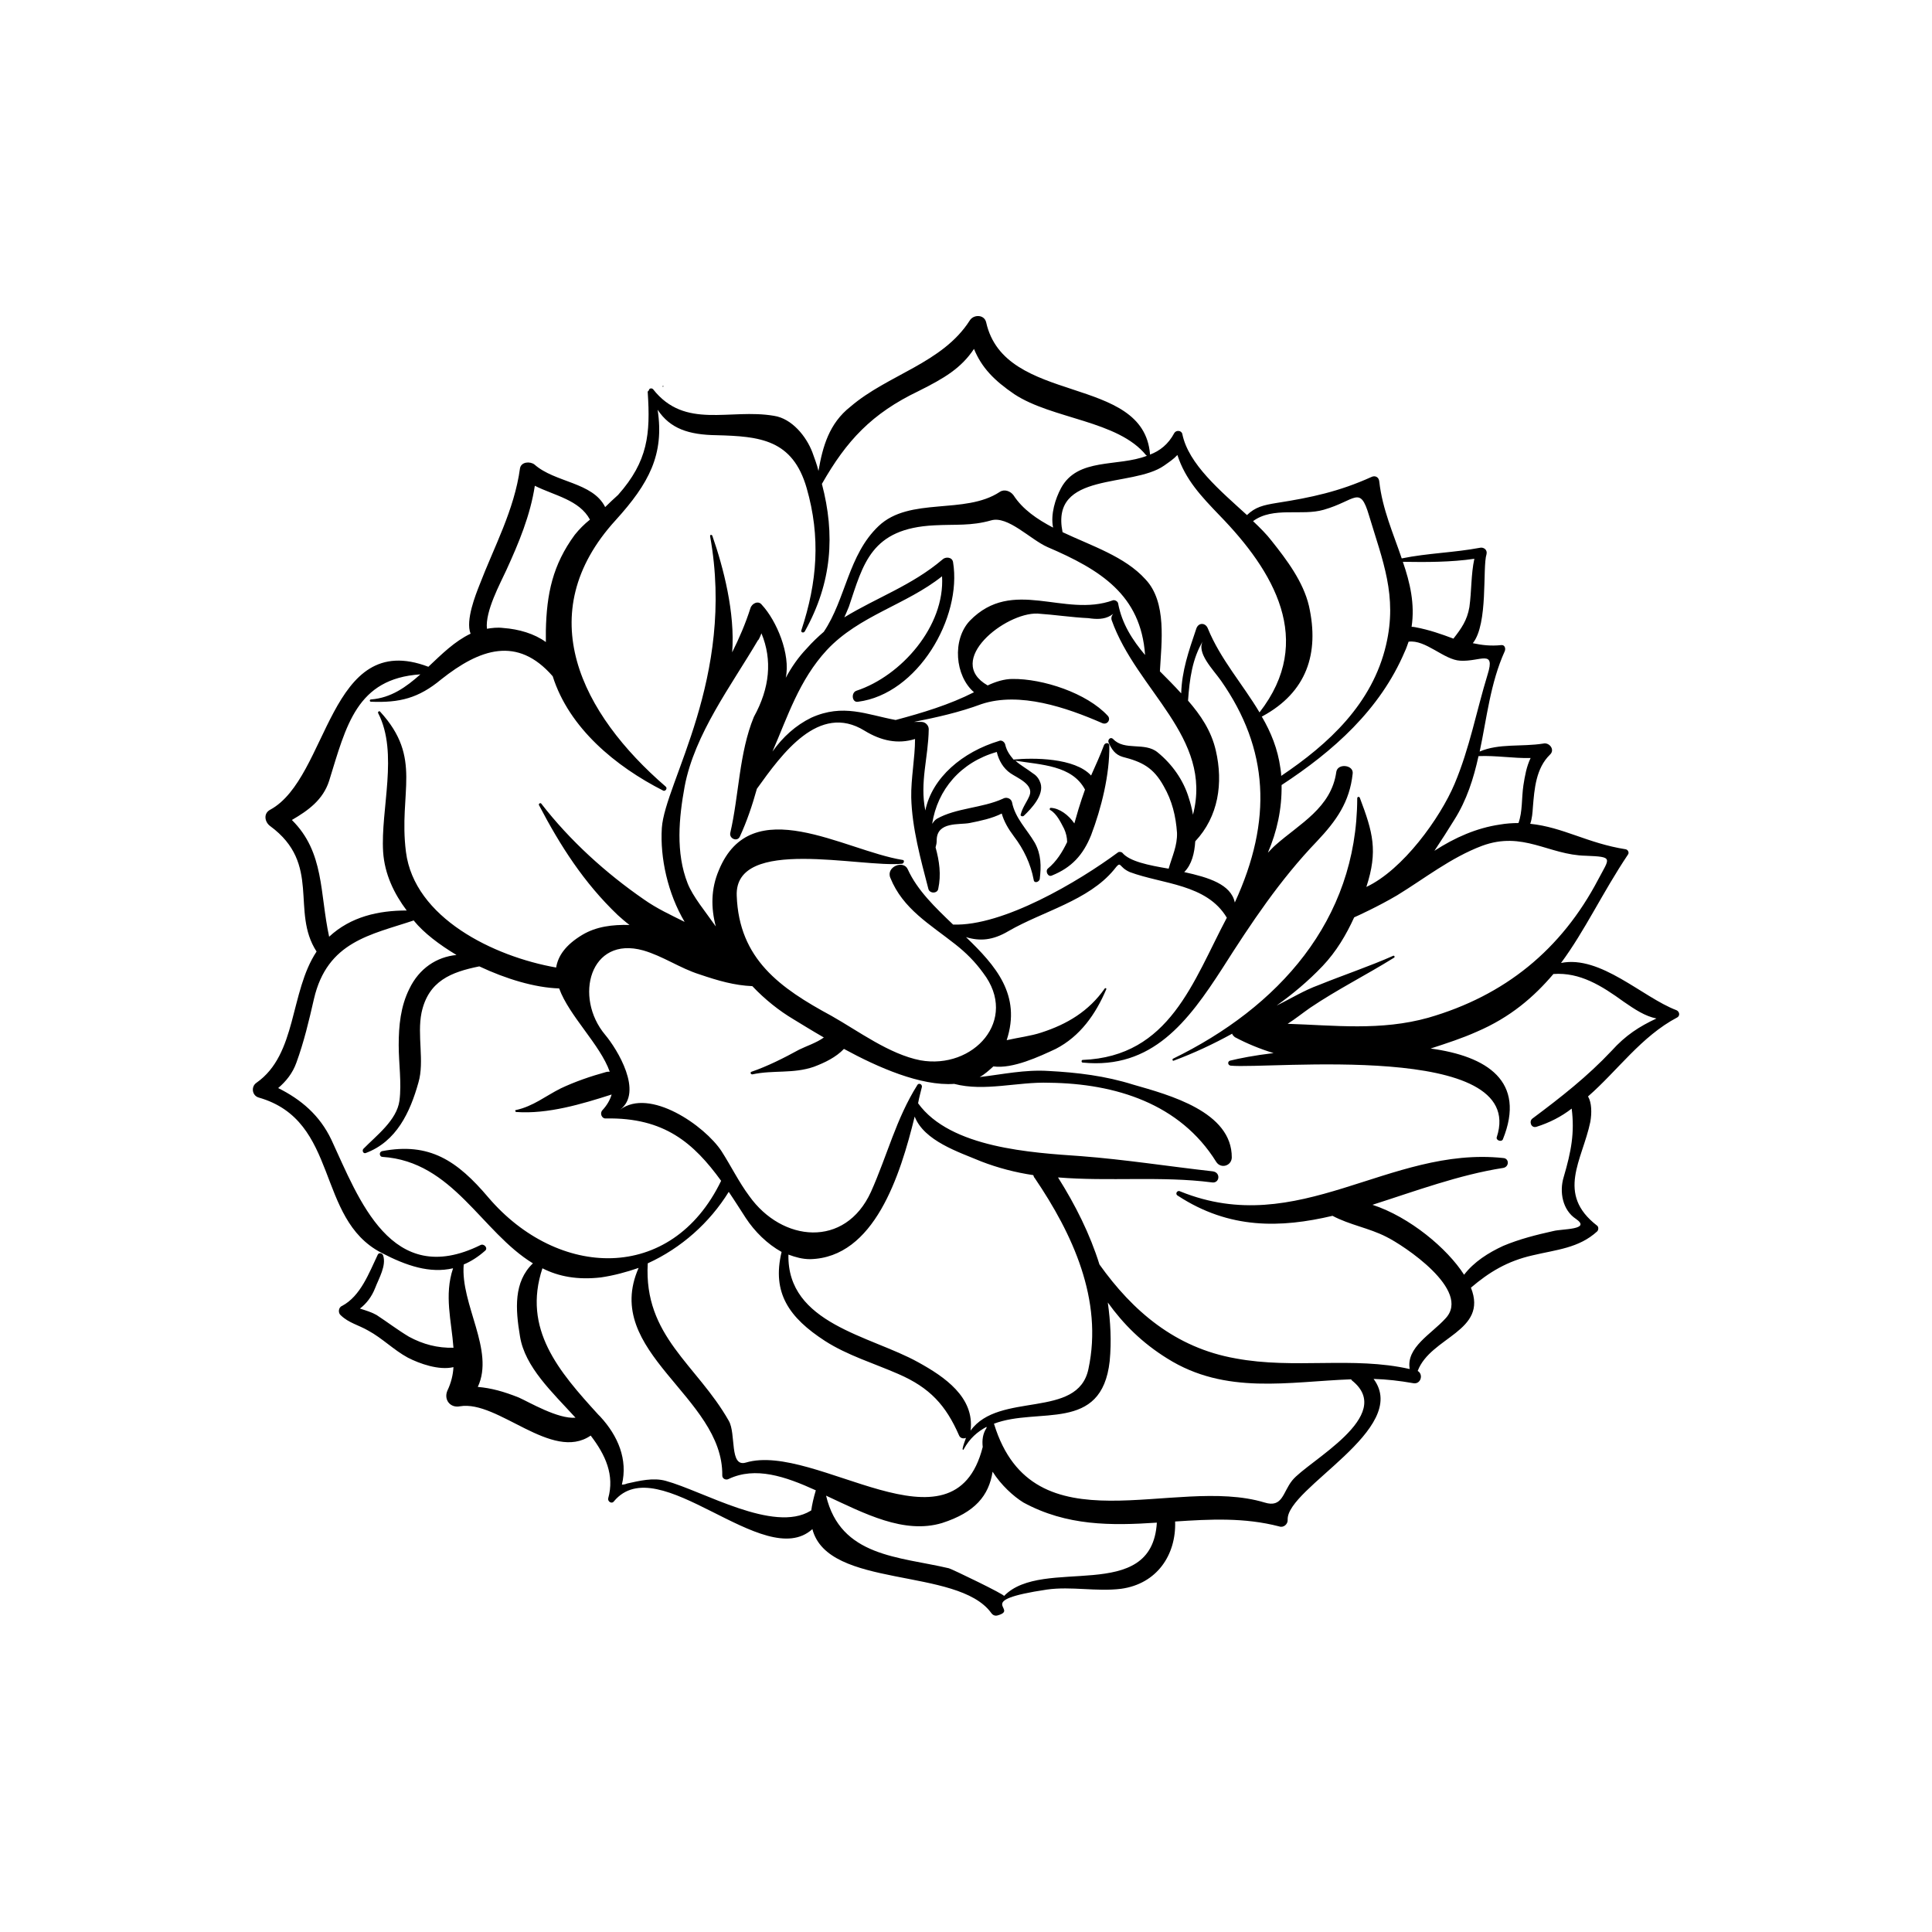 <?xml version="1.0" encoding="UTF-8"?>
<!-- Uploaded to: ICON Repo, www.iconrepo.com, Generator: ICON Repo Mixer Tools -->
<svg fill="#000000" width="800px" height="800px" version="1.1" viewBox="144 144 512 512" xmlns="http://www.w3.org/2000/svg">
 <g>
  <path d="m319.69 246.23c-0.102 0-0.102 0.301 0 0.301 0.102 0.004 0.203-0.301 0-0.301z"/>
  <path d="m588.22 411.69c-8.969-3.426-20.051-14.609-30.531-12.496 6.348-8.566 10.984-18.641 17.734-28.719 0.402-0.504 0-1.309-0.605-1.41-10.176-1.609-16.523-5.844-25.293-6.75 0.504-1.41 0.605-2.922 0.707-4.434 0.402-4.836 0.805-10.277 4.535-13.902 1.41-1.312-0.203-3.328-1.812-2.922-5.746 0.906-11.691-0.102-16.828 2.113 1.914-8.969 2.82-18.137 6.648-26.602 0.301-0.707 0-1.715-0.906-1.613-2.82 0.301-5.238 0-7.559-0.504 4.133-5.137 2.519-20.051 3.629-23.574 0.301-1.211-0.805-1.918-1.711-1.715-6.953 1.309-13.805 1.41-20.758 2.82-2.215-6.551-5.141-13.098-5.945-20.355-0.102-1.207-1.109-1.711-2.117-1.207-8.465 3.828-15.918 5.441-24.988 6.852-3.727 0.605-5.742 1.109-7.961 3.227-7.055-6.449-15.516-13.504-17.129-21.461-0.203-1.008-1.613-1.109-2.117-0.301-1.609 3.019-3.828 4.731-6.449 5.738v-0.102c-1.711-21.359-38.488-12.793-43.426-34.961-0.504-2.117-3.324-2.117-4.332-0.504-7.258 11.383-21.664 14.309-31.641 22.871-5.644 4.434-7.356 10.582-8.465 17.027-0.402-1.715-1.008-3.223-1.613-4.938-1.609-4.231-5.441-8.965-10.176-9.672-11.688-2.016-23.578 3.731-32.043-7.051-0.402-0.406-1.105-0.203-1.105 0.301-0.203 0.203-0.406 0.301-0.305 0.605 0.707 10.883 0.102 18.137-7.859 27.105-1.109 1.008-2.316 2.113-3.426 3.223-3.324-6.648-13.301-6.449-18.742-11.285-1.207-0.906-3.527-0.707-3.828 1.008-1.512 11.082-6.852 20.758-10.781 31.035-0.906 2.316-3.727 9.27-2.316 12.797-4.234 2.016-7.66 5.441-11.188 8.766-26.5-10.078-26.301 29.422-41.918 37.887-1.914 1.008-1.41 3.324 0 4.332 13.703 10.078 5.34 22.57 12.293 33.25-7.152 10.781-5.137 27.207-15.918 34.766-1.512 1.008-1.207 3.426 0.605 3.93 21.461 6.144 15.012 32.043 32.445 41.109 6.75 3.527 12.898 5.543 19.043 4.133-2.418 7.152-0.402 14.004 0.102 21.059-4.231 0.102-8.062-0.906-11.789-2.922-3.023-1.812-5.644-3.828-8.566-5.742-1.207-0.707-2.82-1.211-4.434-1.715 1.715-1.309 3.125-3.125 4.031-5.441 1.008-2.621 3.023-5.945 2.117-8.664-0.203-0.605-1.109-0.809-1.41-0.203-2.32 4.836-4.535 10.984-9.473 13.602-1.008 0.402-1.109 1.914-0.301 2.519 2.117 2.016 4.637 2.519 7.254 4.031 3.727 2.016 6.75 5.141 10.477 7.156 3.125 1.613 8.262 3.426 12.09 2.519-0.102 2.016-0.605 4.133-1.613 6.246-1.008 2.418 0.805 4.637 3.324 4.133 10.078-1.715 24.383 14.812 34.66 7.758 3.938 5.137 6.356 10.477 4.641 16.625-0.199 0.805 0.91 1.609 1.512 0.805 11.789-14.207 39.801 18.941 52.598 7.356 4.133 15.922 38.391 9.977 47.359 22.168 0.402 0.605 1.008 0.906 1.715 0.707 6.043-1.715-7.156-3.832 13.098-6.856 6.449-0.906 13.098 0.605 19.648-0.203 9.473-1.305 14.609-8.965 14.309-17.832 9.168-0.605 18.34-1.109 27.609 1.312 1.109 0.402 2.316-0.605 2.215-1.812-0.301-8.367 32.648-23.984 22.773-37.285 3.527 0.102 6.953 0.504 10.379 1.109 2.117 0.504 2.922-2.316 1.309-3.223 3.426-9.07 18.742-10.48 14.105-22.066 4.836-4.133 9.672-7.055 16.324-8.566 6.348-1.512 12.293-1.914 17.129-6.348 0.402-0.402 0.402-1.211 0-1.512-10.98-8.465-3.93-17.332-1.812-27.508 0.402-2.316 0.402-5.039-0.605-6.75 7.859-6.852 14.105-15.922 23.68-20.957 0.809-0.508 0.504-1.617-0.301-1.918zm-23.98-40.91c7.457 0.301 6.348 0.504 3.324 6.246-9.773 18.641-24.789 30.836-45.043 36.68-12.594 3.527-24.887 2.016-37.281 1.613 1.914-1.211 3.93-2.824 5.945-4.234 7.152-4.836 15.012-8.766 22.27-13.301 0.301-0.203 0-0.605-0.203-0.504-6.348 2.82-13.301 5.141-19.75 7.758-3.93 1.414-7.453 3.629-11.184 5.441 4.234-3.023 8.363-6.449 12.191-10.477 3.629-3.832 6.25-8.266 8.363-12.898 0.707-0.301 6.449-2.922 11.387-5.844 7.254-4.434 14.207-9.977 22.469-13.098 10.883-4.031 17.637 2.414 27.512 2.617zm-14.613-25.895c-1.105 2.316-1.512 4.734-1.914 7.254-0.504 3.426-0.199 6.953-1.309 9.977-1.512 0-3.223 0.102-4.938 0.402-6.148 0.906-11.891 3.426-17.332 6.953 1.812-2.723 3.629-5.543 5.238-8.164 3.324-5.238 5.141-10.984 6.449-16.93 4.637-0.199 9.172 0.609 13.805 0.508zm-14.91-52.801c-0.91 4.234-0.707 8.465-1.312 12.797-0.605 3.527-2.113 5.644-4.231 8.363-3.223-1.211-6.348-2.316-10.078-3.023-0.402-0.102-0.707-0.102-1.008-0.102 0.906-6.047-0.402-11.688-2.316-17.23 6.246 0.102 12.797 0.102 18.945-0.805zm-39.902-12.996c8.465-2.422 9.57-6.652 11.988 1.508 3.629 12.09 7.559 21.262 4.535 34.258-3.625 15.621-15.215 26.301-27.809 34.766 0-0.707-0.102-1.309-0.203-2.016-0.703-5.137-2.519-9.57-4.938-13.703 0-0.102 0.102 0 0.203-0.102 11.688-6.348 15.113-16.625 12.293-29.223-1.512-6.445-5.945-12.289-9.875-17.227-1.309-1.715-3.023-3.426-4.938-5.242 5.34-3.93 12.898-1.309 18.742-3.019zm-42.32-11.691c1.41-1.008 2.519-1.715 3.527-2.82 2.117 6.551 6.348 10.984 11.184 16.02 14.309 14.711 25.391 33.152 10.578 52.195-4.434-7.457-10.379-14.105-13.703-22.27-0.605-1.512-2.418-1.613-3.023 0-2.117 6.246-3.828 11.184-4.031 17.23-1.812-2.012-3.727-3.926-5.641-5.844 0.402-7.555 1.914-18.336-3.828-24.383-5.441-6.047-14.309-8.867-21.965-12.496-3.328-16.223 18.438-11.688 26.902-17.633zm-14.711 73.355c0.805 1.812 1.711 3.227 3.727 3.828 5.141 1.312 8.164 2.824 10.883 7.762 2.219 3.828 3.223 7.957 3.527 12.391 0.102 3.426-1.309 6.246-2.215 9.473-5.344-0.906-10.383-1.914-12.297-4.231-0.199-0.203-0.805-0.305-1.105-0.102-10.48 7.758-30.531 19.648-43.73 19.145-4.734-4.535-9.473-9.07-11.992-14.609-1.109-2.621-5.844-0.707-4.637 2.215 3.328 8.262 10.48 12.293 17.23 17.633 2.824 2.219 5.242 4.637 7.356 7.559 9.574 12.496-2.617 25.695-16.625 23.176-8.262-1.613-16.422-7.758-23.578-11.789-13.602-7.356-24.484-15.016-25.09-31.84-0.605-15.82 32.949-7.359 43.832-8.465 0.504-0.102 0.707-1.008 0.102-1.008-15.52-2.519-40.004-18.34-48.668 2.719-2.117 4.938-2.117 9.977-0.809 14.914-2.82-4.031-6.043-7.859-7.453-11.387-3.227-8.16-2.32-17.43-0.809-25.695 2.621-13.906 12.395-26.801 19.445-38.793 0.004 0.203 0.508-0.703 0.91-1.812 2.922 7.055 2.215 14.508-2.016 22.168-3.93 9.57-3.93 20.758-6.246 30.73-0.305 1.512 1.812 2.418 2.519 1.008 1.914-4.129 3.324-8.363 4.531-12.695 6.648-9.27 16.426-22.871 28.516-15.418 4.434 2.719 8.867 3.629 13.402 2.215 0 5.039-1.109 10.48-1.008 15.516 0.203 8.062 2.519 16.426 4.535 24.184 0.301 1.309 2.418 1.309 2.621 0 0.805-3.723 0.301-7.352-0.707-10.977 0.203-0.809 0.301-1.008 0.301-2.117 0.203-4.734 5.945-3.828 8.668-4.332 3.023-0.605 5.945-1.211 8.566-2.519 0.602 2.117 1.711 4.031 3.223 6.047 2.617 3.426 4.434 7.254 5.238 11.484 0.102 1.109 1.512 0.605 1.613-0.203 0.402-3.324 0.402-6.449-1.309-9.574-2.117-3.629-5.238-6.551-6.047-10.781-0.305-1.105-1.613-1.406-2.418-0.902-5.543 2.519-12.395 2.418-17.535 5.34-0.602 0.402-0.906 0.906-1.207 1.309 1.41-9.07 7.559-16.324 17.129-19.043 0.504 2.215 1.715 4.332 3.629 5.644 1.715 1.211 6.246 2.922 5.039 5.945-0.707 1.711-1.816 3.019-2.32 4.934-0.199 0.406 0.402 0.707 0.805 0.406 2.016-1.914 5.441-5.543 4.434-8.664-0.301-0.91-0.906-1.918-1.914-2.523-1.711-1.309-3.426-2.215-4.734-3.426 6.852 1.109 15.012 1.211 18.438 7.656-0.602 1.715-1.207 3.43-1.711 5.141-0.402 1.312-0.707 2.519-1.109 3.828-1.512-2.215-3.93-4.027-6.246-4.129-0.301 0-0.402 0.504-0.102 0.605 1.715 1.008 2.723 3.223 3.629 4.938 0.504 1.109 0.805 2.316 0.805 3.527-1.309 2.719-2.82 5.141-5.141 7.055-0.703 0.703 0.102 2.312 1.109 1.809 5.238-2.117 8.262-5.441 10.379-10.68 2.719-7.152 4.938-16.02 4.836-23.781 0-0.805-1.109-0.805-1.41-0.102-1.008 2.719-2.215 5.34-3.426 8.062-4.332-4.734-15.316-4.734-20.555-4.231-0.906-1.109-1.812-2.215-2.215-4.031-0.203-0.703-1.008-1.207-1.613-0.906-9.676 2.922-17.734 9.672-19.547 18.438-1.512-7.555 0.805-14.004 0.906-21.562 0-1.008-0.906-1.914-1.914-1.914h-2.016c6.047-1.211 11.992-2.519 17.938-4.734 10.078-3.324 22.469 0.906 31.941 5.039 1.309 0.605 2.418-0.906 1.512-1.914-5.547-6.047-17.234-9.875-25.293-9.777-2.117 0-4.434 0.707-6.551 1.715-11.488-6.551 4.637-19.348 13.199-19.043 4.535 0.301 9.07 1.008 13.504 1.211 2.016 0.301 4.133 0.402 5.945-0.707 1.512-1.008-0.203-0.203 0.203 1.211 6.648 18.738 26.898 31.031 21.559 51.586-0.301-1.711-0.703-3.223-1.105-4.434-1.414-4.734-4.434-8.969-8.266-12.09-3.426-2.82-8.766-0.305-11.789-3.527-0.703-0.707-1.512 0.203-1.207 0.906zm-66.402-10.781c15.82-2.016 27.609-22.27 25.191-36.98-0.203-1.41-2.016-1.512-2.82-0.707-8.062 6.856-17.434 10.078-26 15.32 0.402-0.906 0.805-1.812 1.211-2.82 3.828-11.391 5.844-20.758 22.672-21.566 5.644-0.301 9.672 0.203 15.012-1.309 4.434-1.309 10.379 5.039 14.914 7.055 14.105 6.047 24.789 12.695 25.895 28.617-3.324-3.934-6.144-8.266-7.152-13.707-0.102-0.504-0.809-0.906-1.312-0.805-12.996 4.734-26.602-6.25-37.984 5.441-4.734 5.039-3.93 14.609 1.109 18.941-6.551 3.324-13.605 5.441-20.758 7.356-7.66-1.41-13.906-4.434-22.371-0.605-4.133 2.016-7.559 5.141-10.277 8.969 4.031-9.27 7.055-18.941 14.41-26.902 8.562-9.168 21.059-11.992 30.531-19.547 0.805 13.199-10.785 26.398-22.672 30.328-1.512 0.504-1.211 3.223 0.402 2.922zm89.375 36.98c6.144-6.551 7.457-15.418 5.441-24.082-1.211-5.242-4.031-9.371-7.356-13.199 0.402-5.644 1.109-11.184 4.031-15.922-2.016 3.125 2.617 7.656 4.734 10.68 12.594 18.035 13.703 36.879 3.629 58.746-1.008-4.836-6.953-6.648-13.402-8.062 2.016-2.016 2.719-5.039 2.922-8.16zm-182.58-71.844c3.324-7.254 6.348-14.508 7.559-22.371 5.238 2.621 11.789 3.727 14.609 8.969-1.512 1.211-2.82 2.519-4.031 4.031-5.844 7.961-7.453 15.617-7.656 25.391v3.023c-3.023-2.215-7.152-3.426-11.285-3.727-1.613-0.203-3.023 0-4.332 0.203-0.504-4.637 3.527-11.992 5.137-15.52zm-56.828 66.199c4.332-2.519 8.262-5.34 9.875-10.379 4.535-14.609 7.254-27.105 24.184-28.215-3.727 3.324-7.758 6.246-13.098 6.648-0.402 0-0.402 0.605 0 0.605 7.559 0.301 12.594-0.906 18.641-5.945 10.176-8.062 20.152-11.586 29.523-0.805 4.332 13.703 16.625 23.879 29.32 30.328 0.504 0.207 1.207-0.602 0.605-1.105-22.27-19.242-35.973-45.746-13.203-70.633 8.766-9.672 12.898-17.332 11.082-29.223 3.324 5.039 8.262 6.648 15.617 6.75 11.488 0.301 20.152 1.109 23.879 14.008 3.734 13 2.828 24.891-1.406 37.688-0.199 0.602 0.605 0.805 0.91 0.301 7.254-13 8.062-25.695 4.535-39.094 6.551-11.488 13.199-18.641 25.594-24.586 6.852-3.426 11.285-6.047 14.711-11.184 2.016 4.938 5.34 8.363 10.68 11.992 10.078 6.648 27.508 6.953 34.965 16.223 0 0 0.102 0 0.203 0.102-7.762 3.019-18.344 0.398-22.777 8.559-1.512 2.824-2.82 6.953-2.113 10.48-4.231-2.215-8.062-4.836-10.48-8.566-0.805-1.105-2.418-1.711-3.629-0.906-9.27 6.148-23.879 1.211-32.141 9.07-8.062 7.656-8.668 19.344-14.512 28.012-1.512 1.309-3.023 2.719-4.535 4.434-2.215 2.316-4.031 4.938-5.543 7.758 1.312-6.246-2.414-15.113-6.344-19.348-0.906-1.211-2.621-0.402-3.023 0.906-1.312 4.133-3.023 8.062-4.836 11.691 0.805-10.48-2.316-22.469-5.238-30.832-0.102-0.406-0.707-0.406-0.605 0.098 6.75 37.484-11.992 65.195-12.797 77.285-0.504 7.961 1.609 17.434 6.043 24.887-3.625-1.812-7.356-3.523-10.781-5.945-10.078-6.953-19.648-15.617-27.207-25.391-0.203-0.301-0.805 0-0.605 0.402 5.644 10.781 11.891 20.555 20.859 29.121 0.906 0.805 2.016 1.812 3.125 2.621-4.535-0.102-8.766 0.402-12.496 2.617-4.531 2.723-6.445 5.644-6.949 8.668-16.629-2.922-37.586-13.199-39.801-30.633-2.016-15.82 4.535-24.789-6.852-37.18-0.203-0.305-0.707 0.102-0.508 0.402 5.441 10.578 0.605 25.492 1.312 36.777 0.402 5.945 2.922 11.086 6.246 15.52-7.457 0-14.812 1.613-20.555 6.953-2.519-11.59-1.211-22.371-9.875-30.938zm60.156 153.06c-4.031-1.613-7.356-2.519-10.883-2.82 4.535-9.676-4.637-21.867-3.731-32.445 1.914-0.805 3.828-2.016 5.644-3.629 0.906-0.707-0.301-2.016-1.211-1.512-23.68 11.688-32.242-12.293-39.5-27.91-3.121-6.551-8.059-10.68-14.105-13.703 2.117-1.812 3.828-3.93 4.836-6.75 2.016-5.543 3.324-11.082 4.637-16.828 3.527-15.316 15.113-17.031 26.5-20.859v0.102c2.621 3.223 6.75 6.348 11.285 9.07-5.238 0.504-9.875 3.523-12.492 8.965-2.32 4.637-2.824 9.773-2.824 14.914 0 4.836 0.805 9.977 0.203 14.711-0.707 5.238-6.144 9.27-9.574 12.797-0.402 0.504 0 1.309 0.605 1.109 8.16-3.023 11.789-10.781 14.008-18.742 1.613-5.543-0.402-12.496 0.805-18.438 1.812-8.465 7.859-10.785 15.316-12.297 7.055 3.324 14.711 5.644 21.16 5.844 2.621 7.254 10.883 14.914 13.402 22.066-0.301 0-0.707 0-1.008 0.102-4.031 1.109-8.16 2.519-11.992 4.332-4.031 2.016-7.254 4.734-11.891 5.742-0.301 0-0.102 0.504 0.102 0.504 8.363 0.609 17.434-2.113 25.293-4.633-0.406 1.41-1.211 2.824-2.418 4.133-0.809 0.805-0.203 2.316 0.906 2.215 15.516-0.301 23.277 6.551 30.531 16.523-13.199 27.305-43.328 25.895-61.668 4.434-8.262-9.77-15.617-14.707-28.215-12.289-0.906 0.301-0.602 1.512 0.102 1.512 18.742 1.211 26.199 19.852 39.902 28.215-5.137 4.934-4.637 12.09-3.426 19.344 1.309 8.16 8.566 14.812 14.711 21.562-4.633 0.402-12.293-4.129-15.012-5.34zm77.484 29.926s-0.102 0-0.203 0.102c-9.773 5.945-28.414-5.238-38.387-7.961-3.324-0.906-6.953 0-10.176 0.707-0.508 0.199-0.91 0.301-1.414 0.301 1.613-6.648-1.008-12.898-5.742-18.035l-0.203-0.203c-0.102-0.102-0.199-0.199-0.301-0.301-10.48-11.488-20.152-22.672-14.812-38.793 4.332 2.215 9.371 3.121 15.516 2.418 3.426-0.504 6.75-1.41 9.977-2.519-9.875 22.367 22.469 34.059 22.168 55.016 0 0.906 1.008 1.309 1.715 0.906 7.055-3.324 14.914-0.707 23.074 3.023-0.605 2.016-1.008 3.828-1.211 5.34zm-17.332-12.695c-4.434 1.309-2.519-7.656-4.531-11.086-8.465-14.91-22.574-22.367-21.465-41.715 8.867-4.031 16.426-10.781 21.461-18.941 1.512 2.215 3.023 4.637 4.535 6.953 2.316 3.527 5.644 6.852 9.473 8.969-2.621 10.879 2.016 17.43 11.488 23.578 5.945 3.828 13 5.945 19.445 8.766 8.363 3.629 12.594 8.262 16.121 16.324 0.305 0.703 1.109 0.906 1.816 0.602-0.305 0.906-0.707 1.816-0.91 2.922 0 0.203 0.203 0.402 0.301 0.102 1.617-2.922 3.629-4.633 6.051-5.945v0.301c-1.008 1.516-1.211 3.227-1.008 5.039-7.66 30.23-44.234-1.41-62.777 4.133zm45.645-26.602c-12.695-7.055-34.762-10.176-34.359-28.516 1.914 0.707 3.731 1.211 5.746 1.211 17.027-0.402 23.879-22.168 27.711-37.785 2.516 6.445 11.586 9.367 17.629 11.887 4.434 1.715 9.07 2.922 13.805 3.629 0.102 0.203 0.102 0.504 0.402 0.805 9.977 14.711 18.137 32.242 14.207 50.582-2.82 13.402-23.68 5.844-31.234 16.324 1.109-8.867-6.953-14.309-13.906-18.137zm22.773 61.969c0.402-0.301-13.805-7.152-14.609-7.356-13.301-3.125-28.719-3.023-32.547-19.246 10.176 4.734 20.656 10.277 30.734 7.254 8.766-2.82 12.391-7.254 13.398-13.602 2.215 3.527 5.543 6.551 8.16 8.16 11.488 6.246 23.277 6.144 35.367 5.34-1.309 21.766-30.227 8.77-40.504 19.449zm76.379-30.633c-2.519 3.125-2.519 7.356-7.356 5.844-23.98-7.254-61.266 12.898-71.645-20.754 0-0.102 0-0.102-0.102-0.102 11.789-4.535 28.617 2.519 30.73-16.625 0.508-5.34 0.207-10.379-0.5-15.52 4.133 5.742 9.07 10.68 15.719 14.812 15.516 9.773 32.242 6.144 48.77 5.543 0 0 0 0.102 0.203 0.301 11.789 9.371-11.691 21.363-15.82 26.5zm84.641-113.86c-6.449 6.852-13.402 12.293-20.961 17.934-1.008 0.707-0.402 2.621 1.008 2.219 3.527-1.109 6.648-2.719 9.371-4.836 0.805 6.348-0.102 11.285-2.117 18.137-1.207 3.93-0.301 8.766 3.227 11.082 4.231 2.922-3.629 2.621-5.945 3.223-4.535 1.012-8.969 2.117-13.301 3.934-3.93 1.812-7.758 4.231-10.379 7.656-4.434-6.953-14.41-15.316-24.281-18.539 11.387-3.629 22.973-7.961 34.66-9.773 1.613-0.301 1.613-2.519 0-2.621-30.328-3.223-54.211 21.562-85.547 8.867-0.906-0.504-1.512 0.707-0.707 1.109 13.703 8.969 27.305 8.566 41.012 5.34 4.535 2.418 9.672 3.223 14.207 5.543 4.535 2.215 22.773 14.207 15.719 21.664-3.727 4.129-10.48 7.656-9.473 13.398-15.113-3.426-30.527 0.102-46.148-2.82-16.02-2.82-27.305-12.594-36.07-24.887-2.519-8.062-6.348-15.719-10.984-23.074 13.504 1.109 27.406-0.402 40.707 1.309 2.117 0.402 2.519-2.621 0.305-2.922-11.691-1.309-23.176-3.125-34.965-4.031-12.898-0.906-34.562-2.117-43.129-14.004 0.301-1.715 0.707-3.023 1.008-4.332 0.102-0.809-0.906-1.109-1.207-0.508-5.644 8.969-7.961 18.645-12.293 28.316-6.852 15.012-23.578 13.301-32.246 1.109-2.719-3.629-4.836-7.961-7.356-11.891-4.434-6.75-19.043-16.93-26.902-10.984 6.246-4.637-0.707-16.02-3.93-19.852-8.363-9.977-4.031-26.301 10.078-22.371 5.238 1.512 9.773 4.734 14.914 6.348 5.039 1.715 9.27 2.922 14.008 3.125 3.324 3.527 7.152 6.551 10.883 8.766 2.016 1.211 4.734 2.922 8.062 4.836-1.922 1.414-4.742 2.32-6.555 3.231-4.031 2.215-8.465 4.434-12.598 5.844-0.402 0.098-0.301 0.703 0.203 0.703 5.543-1.207 10.781-0.102 16.324-2.016 2.922-1.105 5.844-2.519 7.957-4.734 9.07 4.938 20.355 9.875 29.223 9.27 8.062 2.117 16.828-0.605 25.191-0.301 17.531 0.203 34.66 5.543 44.234 20.957 1.211 1.914 4.031 1.109 4.133-1.109 0.098-12.191-16.629-16.625-26.102-19.344-7.356-2.32-14.809-3.227-22.469-3.629-6.246-0.402-12.191 0.906-18.238 1.613 1.309-0.707 2.519-1.812 3.629-2.82 5.141 0.707 12.191-2.621 16.523-4.637 6.449-3.324 10.582-9.168 13.402-15.82 0.102-0.199-0.203-0.402-0.402-0.199-4.231 6.047-9.977 9.473-16.828 11.688-2.719 0.906-6.047 1.309-9.168 2.016 3.93-11.992-2.922-19.75-10.781-27.309 3.629 1.109 7.055 0.906 11.285-1.613 9.07-5.238 21.16-8.062 27.91-16.223 2.117-2.719 1.008-0.805 4.231 0.605 8.664 3.223 20.355 3.125 25.695 12.09-8.969 16.93-15.113 36.777-38.188 37.684-0.402 0-0.402 0.707 0 0.707 18.438 1.816 27.91-10.879 37.078-25.086 7.559-11.891 15.215-23.379 24.988-33.555 5.141-5.441 8.664-10.379 9.473-17.938 0.305-2.316-3.93-2.82-4.332-0.504-1.309 9.574-9.773 13.805-16.121 19.445-0.707 0.605-1.309 1.309-2.016 2.016 2.418-5.641 3.727-11.586 3.629-17.934 13.703-8.969 26.098-19.949 32.648-35.367 0.402-0.805 0.707-1.812 1.008-2.621 4.535-0.605 9.371 4.836 13.703 5.039 5.238 0.305 9.367-3.121 7.25 3.629-3.023 9.875-4.734 19.445-8.766 29.02-3.828 9.07-13.703 22.773-23.375 27.305 3.121-9.57 1.711-14.508-1.715-23.578-0.102-0.402-0.703-0.402-0.703 0.102-0.102 32.445-20.961 55.418-48.871 69.023-0.203 0.301 0 0.605 0.203 0.504 5.441-2.016 10.578-4.434 15.516-7.156 0.102 0.402 0.402 0.605 0.707 0.906 3.223 1.715 6.648 3.125 10.277 4.231-5.141 0.605-9.172 1.414-11.59 2.019-0.703 0.301-0.504 1.207 0.203 1.309 9.875 1.008 78.898-6.648 70.535 18.941-0.305 0.809 1.207 1.414 1.609 0.605 6.246-15.418-4.231-22.066-19.145-24.082 4.332-1.41 8.363-2.719 12.191-4.434 8.969-3.828 15.215-9.27 20.355-15.316 7.055-0.504 12.797 3.125 18.641 7.356 2.922 2.016 5.644 3.828 8.664 4.434-4.531 2.117-8.16 4.434-11.887 8.566z"/>
 </g>
</svg>